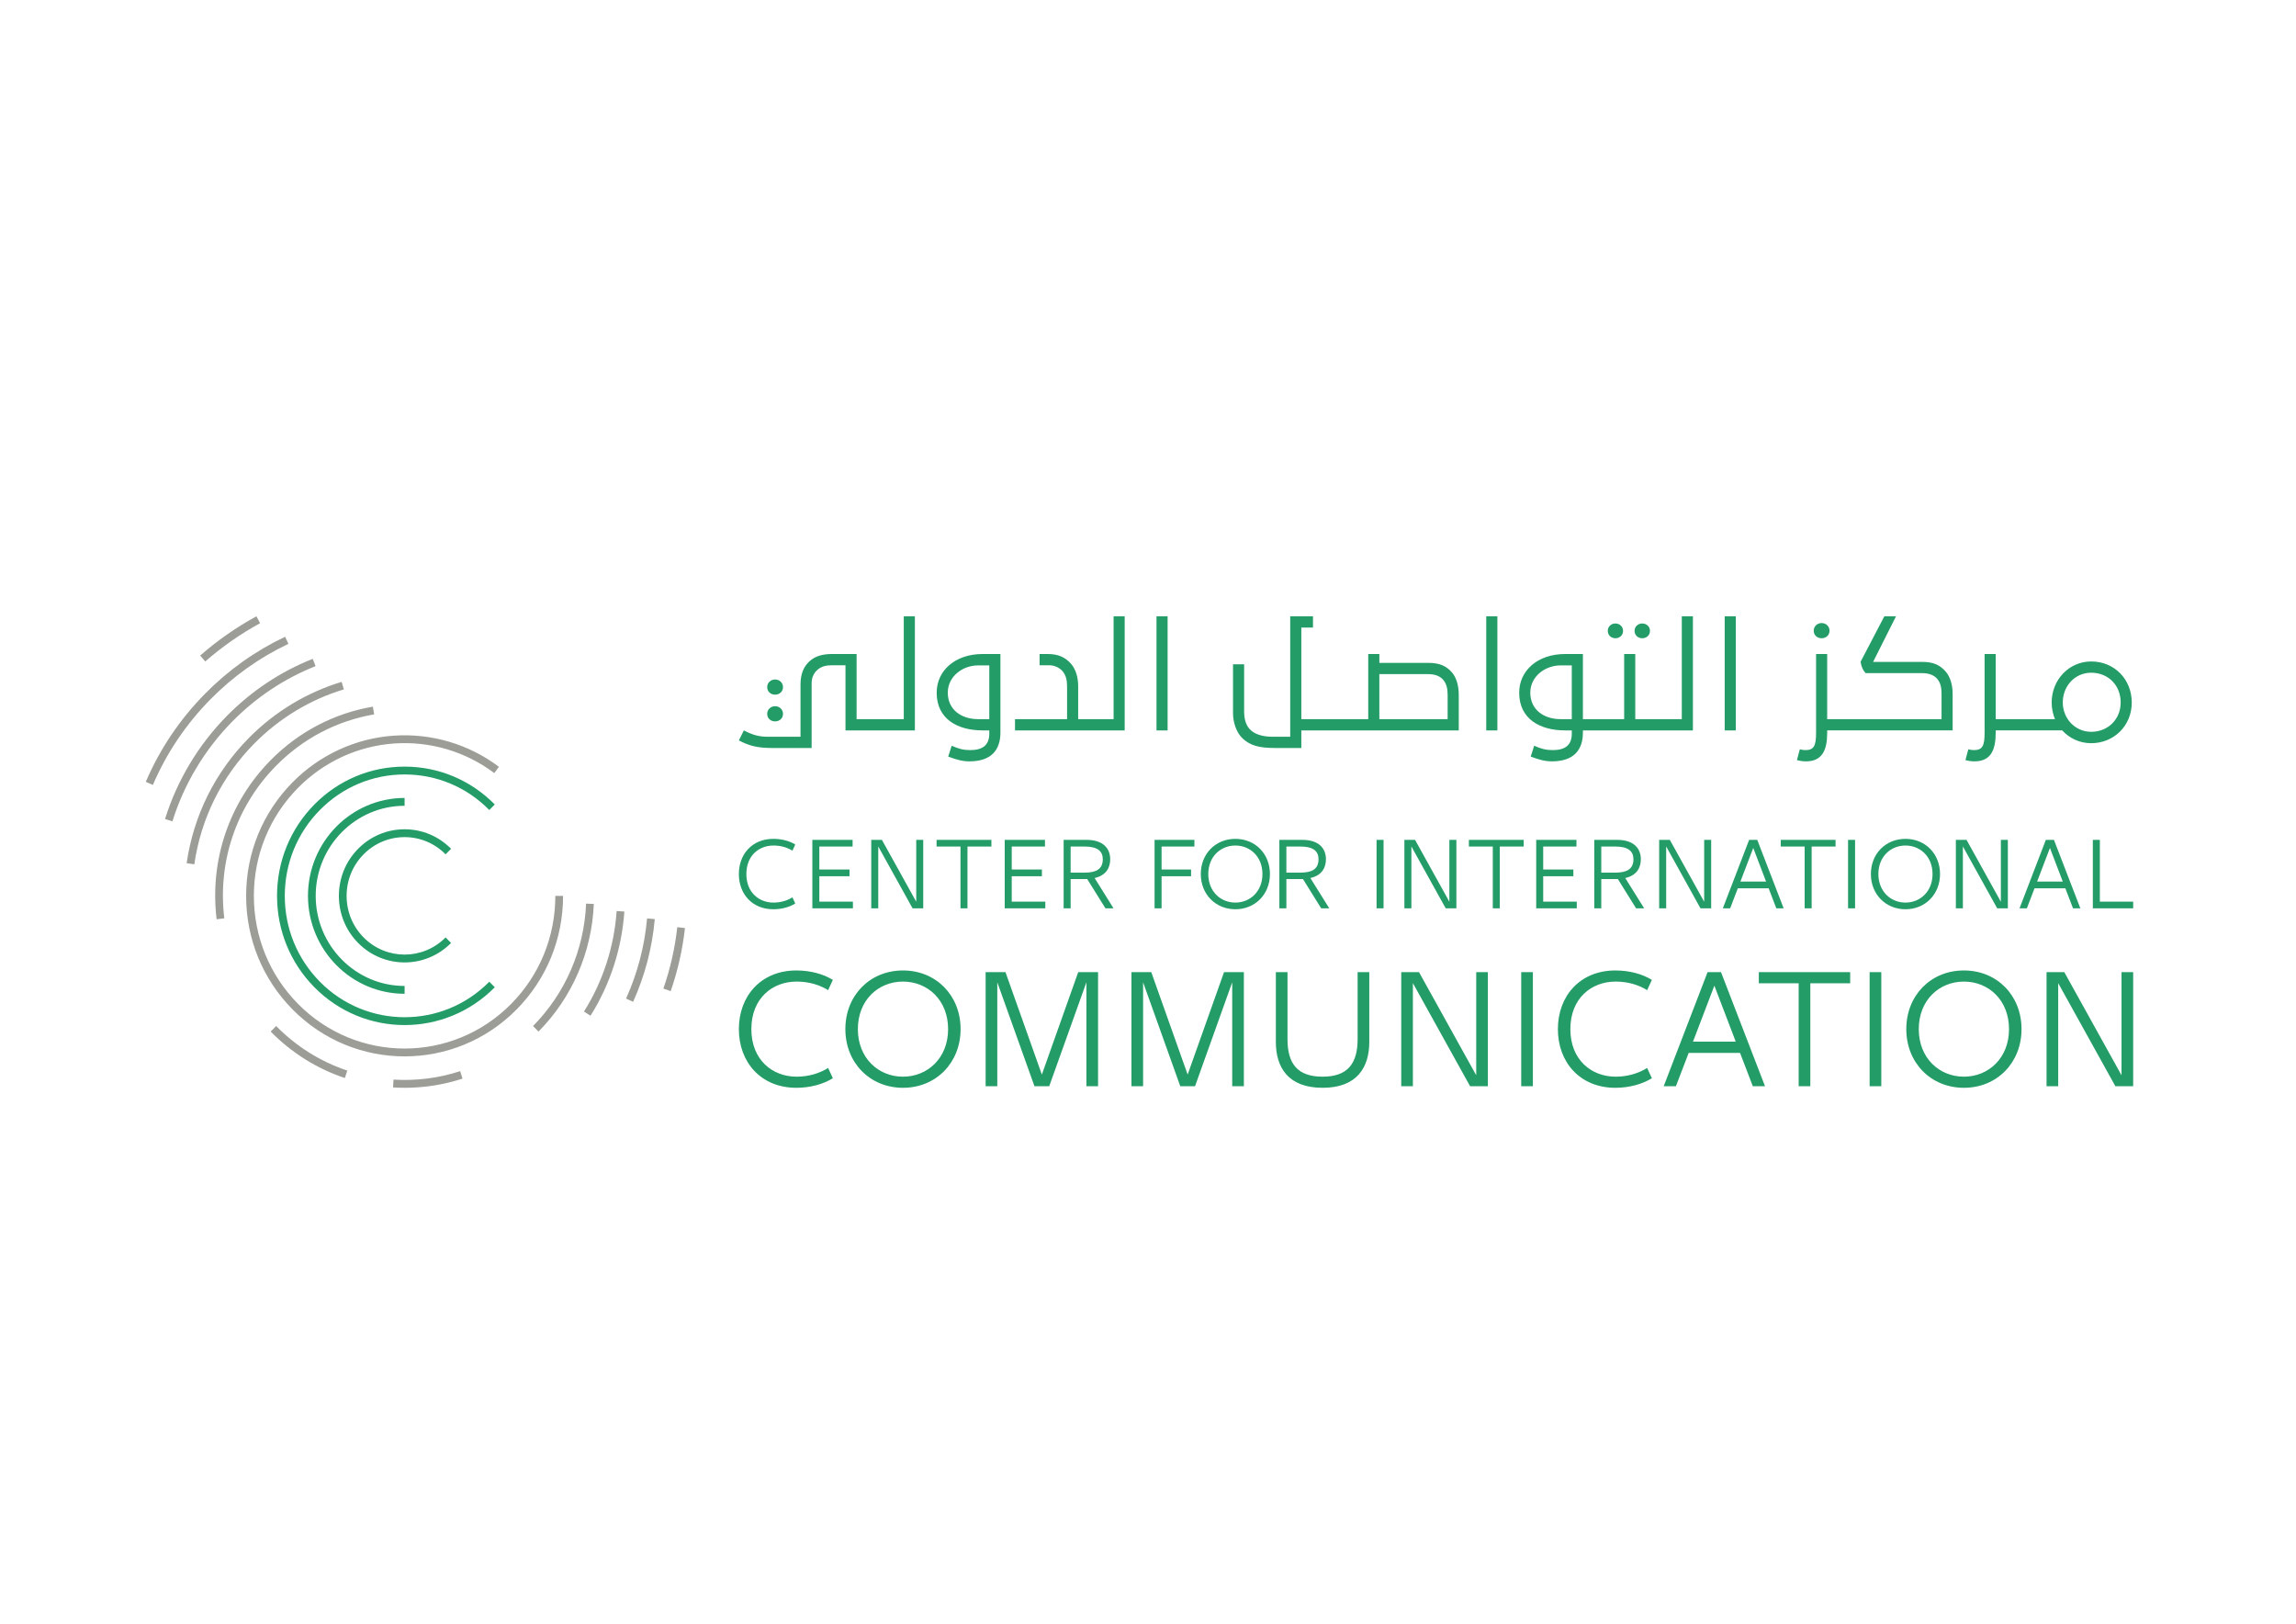 <?xml version="1.0" encoding="utf-8"?>
<!-- Generator: Adobe Illustrator 26.0.1, SVG Export Plug-In . SVG Version: 6.00 Build 0)  -->
<svg version="1.1" id="Layer_1" xmlns="http://www.w3.org/2000/svg" xmlns:xlink="http://www.w3.org/1999/xlink" x="0px" y="0px"
	 viewBox="0 0 841.89 595.276" enable-background="new 0 0 841.89 595.276" xml:space="preserve">
<g>
	<g>
		<path fill="#239C67" d="M148.357,306.903c5.674,0,11.014,2.241,15.034,6.306l2.004-2.032c-4.556-4.612-10.602-7.147-17.038-7.147
			c-6.436,0-12.488,2.535-17.038,7.147c-4.55,4.612-7.057,10.743-7.057,17.264c0,6.521,2.507,12.652,7.057,17.264
			c4.697,4.754,10.867,7.136,17.038,7.136c6.17,0,12.335-2.382,17.038-7.136l-2.004-2.032c-8.293,8.395-21.78,8.395-30.068,0
			c-4.014-4.07-6.227-9.479-6.227-15.232c0-5.753,2.213-11.161,6.227-15.231C137.337,309.144,142.678,306.903,148.357,306.903
			 M117.29,359.914c-8.299-8.406-12.866-19.584-12.866-31.473c0-11.889,4.567-23.067,12.866-31.479
			c8.299-8.406,19.33-13.035,31.067-13.035c11.737,0,22.768,4.629,31.061,13.035l2.004-2.032
			c-8.829-8.948-20.578-13.876-33.065-13.876c-12.493,0-24.241,4.928-33.071,13.876c-8.835,8.954-13.701,20.854-13.701,33.511
			c0,12.657,4.866,24.558,13.701,33.506c9.117,9.236,21.091,13.859,33.071,13.859c11.974,0,23.954-4.624,33.065-13.859l-2.004-2.032
			C162.29,377.274,134.419,377.268,117.29,359.914 M115.761,328.441c0-18.212,14.622-33.026,32.597-33.026v-2.874
			c-19.539,0-35.431,16.106-35.431,35.899c0,19.793,15.892,35.894,35.431,35.894v-2.868
			C130.382,361.466,115.761,346.653,115.761,328.441"/>
		<path fill="#9C9D96" d="M126.085,252.739l-0.807-2.755c-12.781,3.85-24.552,10.964-34.042,20.578
			C78.861,283.1,70.98,298.97,68.44,316.454l2.806,0.418c2.45-16.869,10.055-32.179,21.995-44.277
			C102.397,263.319,113.756,256.448,126.085,252.739 M115.709,244.215l-1.033-2.676c-11.822,4.697-22.407,11.731-31.462,20.905
			c-10.433,10.568-18.28,23.649-22.7,37.813l2.704,0.864c4.279-13.724,11.889-26.398,22-36.65
			C93.997,255.585,104.254,248.765,115.709,244.215 M101.257,280.718c9.834-9.97,22.266-16.473,35.939-18.816l-0.474-2.834
			c-14.255,2.445-27.211,9.225-37.469,19.618c-15.214,15.412-22.435,36.673-19.827,58.329l2.817-0.344
			C79.736,315.895,86.669,295.498,101.257,280.718 M99.253,378.192c7.734,7.836,16.891,13.572,27.2,17.032l0.892-2.727
			c-9.891-3.32-18.664-8.818-26.087-16.338L99.253,378.192z M105.751,236.051l-1.202-2.603
			c-10.896,5.154-20.77,12.177-29.345,20.871c-9.258,9.377-16.575,20.244-21.746,32.309l2.597,1.14
			c5.036-11.726,12.149-22.299,21.153-31.417C85.551,247.895,95.154,241.065,105.751,236.051 M95.374,228.475l-1.344-2.529
			c-7.345,3.997-14.283,8.841-20.623,14.39l1.852,2.173C81.447,237.096,88.21,232.376,95.374,228.475 M203.625,328.439
			c0,14.96-5.747,29.023-16.185,39.597c-21.549,21.837-56.618,21.837-78.167,0c-10.438-10.574-16.185-24.637-16.185-39.597
			s5.747-29.017,16.185-39.597c9.433-9.558,21.944-15.333,35.233-16.27c13.159-0.92,26.212,2.93,36.74,10.856l1.694-2.309
			c-11.076-8.333-24.795-12.38-38.632-11.409c-13.972,0.982-27.126,7.057-37.04,17.1c-10.975,11.122-17.021,25.907-17.021,41.629
			s6.046,30.514,17.021,41.629c11.33,11.477,26.206,17.219,41.087,17.219c14.876,0,29.757-5.741,41.087-17.219
			c10.975-11.116,17.021-25.907,17.021-41.629H203.625z M214.131,370.842l2.394,1.541c7.181-11.409,11.471-24.614,12.414-38.191
			l-2.828-0.198C225.202,347.091,221.064,359.833,214.131,370.842 M144.292,395.8l-0.169,2.868c1.428,0.09,2.851,0.135,4.274,0.135
			c7.209,0,14.322-1.129,21.199-3.365l-0.864-2.732C160.827,395.275,152.608,396.314,144.292,395.8 M229.566,366.088l2.58,1.197
			c4.324-9.586,7-19.787,7.949-30.322l-2.823-0.265C236.352,346.916,233.761,356.802,229.566,366.088 M214.905,331.284
			c-0.7,16.942-7.61,32.879-19.449,44.876l2.004,2.032c12.347-12.51,19.544-29.125,20.278-46.789L214.905,331.284z M248.343,339.916
			c-0.852,7.672-2.569,15.248-5.092,22.509l2.67,0.954c2.597-7.463,4.358-15.248,5.239-23.141L248.343,339.916z"/>
	</g>
	<path fill="#239C67" d="M360.31,267.777h2.439v1.186c0,4.333-2.594,6.035-6.971,6.035c-2.491,0-4.274-0.464-6.816-1.599
		l-1.275,3.972c3.102,1.186,5.342,1.754,7.789,1.754c7.943,0,11.355-4.126,11.355-10.574v-28.781h-6.521
		c-10.08,0-16.852,6.086-16.852,14.184C343.458,263.702,351.247,267.777,360.31,267.777 M358.63,243.947h4.119v19.703h-4.119
		c-6.108,0-11.097-3.456-11.097-9.697C347.533,247.971,352.978,243.947,358.63,243.947 M383.292,330.564h-12.313v-9.321h11.06
		v-2.469h-11.06v-8.422h12.188v-2.446h-14.759v25.104h14.884V330.564z M425.926,321.243h10.81v-2.469h-10.81v-8.422h12.033v-2.446
		h-14.604v25.104h2.572V321.243z M677.641,333.01h2.572v-25.104h-2.572V333.01z M319.466,307.906v25.104h2.572v-22.688
		l12.585,22.688h3.905v-25.104h-2.564v22.687l-12.585-22.687H319.466z M297.604,274.224v-23.83c0-2.063,0.914-3.868,2.284-4.952
		c1.378-1.127,2.955-1.547,5.195-1.547h4.937v23.881h9.424h1.017h9.019h1.017h4.966v-41.831h-4.067v37.705h-0.899h-1.017h-9.019
		h-1.017h-5.35v-23.881h-9.063c-3.36,0-5.954,0.774-7.943,2.424c-2.491,2.166-3.559,4.952-3.559,8.879v19.033h-11.863
		c-3.161,0-5.445-0.523-8.909-2.328l-1.835,3.662c3.773,2.011,6.978,2.785,12.07,2.785H297.604z M312.628,310.352v-2.446h-14.759
		v25.104h14.877v-2.446h-12.313v-9.321h11.06v-2.469h-11.06v-8.422H312.628z M284.208,264.476c1.584,0,2.903-1.083,2.903-2.785
		c0-1.548-1.275-2.785-2.903-2.785c-1.621,0-2.896,1.238-2.896,2.785C281.312,263.393,282.631,264.476,284.208,264.476
		 M284.208,254.676c1.584,0,2.903-1.083,2.903-2.785c0-1.547-1.275-2.785-2.903-2.785c-1.621,0-2.896,1.238-2.896,2.785
		C281.312,253.593,282.631,254.676,284.208,254.676 M549.053,225.946h-4.075v41.831h4.075V225.946z M760.131,333.01h2.69
		l-9.69-25.104h-2.962l-9.653,25.104h2.689l2.807-7.339h11.303L760.131,333.01z M746.963,323.195l4.701-12.32l4.709,12.32H746.963z
		 M661.725,333.01h2.564v-22.658h8.768v-2.446h-20.101v2.446h8.768V333.01z M769.968,330.564v-22.658h-2.572v25.104h14.788v-2.446
		H769.968z M667.944,233.993c1.584,0,2.903-1.076,2.903-2.785c0-1.547-1.267-2.785-2.903-2.785c-1.629,0-2.896,1.238-2.896,2.785
		C665.048,232.917,666.367,233.993,667.944,233.993 M636.481,225.946h-4.075v41.831h4.075V225.946z M731.777,268.654v-0.877h5.401
		h1.017h9.012h1.017h7.943c2.645,2.888,6.366,4.694,10.64,4.694c8.245,0,14.862-6.344,14.862-14.906
		c0-8.562-6.411-15.061-14.862-15.061c-8.142,0-14.508,6.705-14.508,15.061c0,2.166,0.457,4.229,1.223,6.086h-5.298h-1.017h-9.012
		h-1.017h-5.401v-23.881h-4.067v28.884c0,4.694-0.766,6.344-3.876,6.344c-0.707,0-1.12-0.052-2.085-0.302l-1.068,3.964
		c1.12,0.31,2.188,0.464,3.308,0.464C729.898,279.124,731.777,275.101,731.777,268.654 M766.807,246.629
		c6.212,0,10.795,4.59,10.795,10.891c0,6.234-4.686,10.773-10.795,10.773c-5.954,0-10.434-4.9-10.434-10.773
		C756.373,251.581,760.75,246.629,766.807,246.629 M601.657,314.994c0-3.773-2.409-7.088-8.702-7.088h-8.37v25.104h2.564v-10.743
		h6.079l6.691,10.743h2.962l-6.934-11.112C600.441,320.874,601.657,317.809,601.657,314.994 M592.314,319.916h-5.165v-9.564h5.165
		c4.672,0,6.632,1.665,6.632,4.671C598.945,318.708,596.403,319.916,592.314,319.916 M719.744,310.322l12.585,22.688h3.905v-25.104
		h-2.564v22.687l-12.585-22.687h-3.913v25.104h2.572V310.322z M573.9,267.777h2.439v1.186c0,4.333-2.594,6.035-6.971,6.035
		c-2.491,0-4.274-0.464-6.823-1.599l-1.267,3.972c3.102,1.186,5.342,1.754,7.781,1.754c7.943,0,11.355-4.126,11.355-10.574v-0.774
		h4.34h0.958h23.277h0.958h10.802v-41.831h-4.075v37.705h-6.727h-0.958h-9.373v-23.881h-4.075v23.881h-9.83h-0.958h-4.34v-23.881
		H573.9c-10.08,0-16.852,6.086-16.852,14.184C557.048,263.702,564.837,267.777,573.9,267.777 M572.22,243.947h4.119v19.703h-4.119
		c-6.108,0-11.097-3.456-11.097-9.697C561.123,247.971,566.568,243.947,572.22,243.947 M777.911,394.213l-20.978-37.808h-6.514
		v41.831h4.274v-37.808l20.971,37.808h6.521v-41.831h-4.274V394.213z M283.567,333.349c3.087,0,5.932-0.803,8.039-2.107
		l-1.039-2.255c-1.835,1.142-4.215,1.916-6.934,1.916c-5.32,0-9.955-3.684-9.955-10.463c0-6.809,4.635-10.456,9.955-10.456
		c2.719,0,5.099,0.737,6.934,1.886l1.039-2.262c-2.107-1.297-4.952-2.071-8.039-2.071c-7.781,0-12.644,5.63-12.644,12.902
		C270.923,327.712,275.786,333.349,283.567,333.349 M592.336,233.993c1.525,0,2.8-1.076,2.8-2.726c0-1.503-1.223-2.69-2.8-2.69
		c-1.577,0-2.8,1.186-2.8,2.69C589.536,232.917,590.811,233.993,592.336,233.993 M602.158,233.993c1.577,0,2.852-1.076,2.852-2.726
		c0-1.503-1.223-2.69-2.852-2.69c-1.577,0-2.8,1.186-2.8,2.69C599.358,232.917,600.633,233.993,602.158,233.993 M637.217,325.671
		h11.311l2.807,7.339h2.689l-9.682-25.104h-2.97l-9.653,25.104h2.69L637.217,325.671z M642.876,310.875l4.701,12.32h-9.41
		L642.876,310.875z M428.137,225.946h-4.075v41.831h4.075V225.946z M558.706,307.906h-20.101v2.446h8.768v22.658h2.564v-22.658
		h8.768V307.906z M557.792,398.236h4.281v-41.831h-4.281V398.236z M578.166,330.564h-12.313v-9.321h11.06v-2.469h-11.06v-8.422
		h12.195v-2.446h-14.759v25.104h14.877V330.564z M541.294,394.213l-20.978-37.808h-6.514v41.831h4.274v-37.808l20.978,37.808h6.514
		v-41.831h-4.274V394.213z M504.754,333.01h2.564v-25.104h-2.564V333.01z M497.806,381.008c0,9.026-3.765,13.72-12.828,13.72
		c-9.159,0-12.88-4.694-12.88-13.72v-24.603h-4.274v25.583c0,9.181,4.377,16.815,17.154,16.815c12.725,0,17.11-7.634,17.11-16.815
		v-25.583h-4.281V381.008z M626.128,356.405l-16.093,41.831h4.48l4.686-12.224h18.834l4.686,12.224h4.473l-16.137-41.831H626.128z
		 M620.778,381.885l7.84-20.528l7.84,20.528H620.778z M486.193,314.994c0-3.773-2.409-7.088-8.702-7.088h-8.378v25.104h2.572
		v-10.743h6.079l6.691,10.743h2.962l-6.934-11.112C484.97,320.874,486.193,317.809,486.193,314.994 M476.842,319.916h-5.158v-9.564
		h5.158c4.679,0,6.632,1.665,6.632,4.671C483.474,318.708,480.939,319.916,476.842,319.916 M592.417,359.861
		c4.532,0,8.503,1.238,11.554,3.146l1.732-3.765c-3.507-2.166-8.253-3.456-13.389-3.456c-12.983,0-21.074,9.387-21.074,21.509
		c0,12.121,8.091,21.509,21.074,21.509c5.136,0,9.881-1.341,13.389-3.508l-1.732-3.765c-3.051,1.908-7.022,3.198-11.554,3.198
		c-8.857,0-16.601-6.138-16.601-17.434C575.816,365.947,583.56,359.861,592.417,359.861 M644.917,360.48h14.612v37.756h4.274V360.48
		h14.612v-4.075h-33.497V360.48z M715.986,254.366c0-3.146-0.81-6.138-2.542-8.149c-2.093-2.424-4.583-3.559-8.606-3.559h-18.016
		l8.4-16.712h-4.281l-8.702,16.66c0.25,1.805,0.818,3.043,1.835,4.178h20.764c2.601,0,4.48,0.825,5.6,2.218s1.481,3.146,1.481,5.364
		v9.284h-31.264h-1.01h-3.249h-1.009h-5.401v-23.881h-4.075v28.884c0,4.694-0.766,6.344-3.868,6.344
		c-0.715,0-1.12-0.052-2.085-0.302l-1.068,3.964c1.12,0.31,2.188,0.464,3.308,0.464c5.902,0,7.789-4.023,7.789-10.471v-0.877h5.401
		h1.009h3.249h1.01h35.332V254.366z M610.949,310.322l12.585,22.688h3.913v-25.104h-2.564v22.687l-12.593-22.687h-3.913v25.104
		h2.572V310.322z M408.33,263.651h-6.676h-1.017h-5.298v-12.114c0-3.205-0.862-6.145-2.594-8.157
		c-2.137-2.424-4.738-3.61-8.555-3.61h-2.999v4.126h3.559c1.938,0,3.869,0.928,4.988,2.321c1.12,1.444,1.533,3.095,1.533,5.475
		v11.959H372.18v4.126h28.457h1.017h10.743v-41.831h-4.067V263.651z M363.522,307.906h-20.101v2.446h8.769v22.658h2.564v-22.658
		h8.768V307.906z M382.025,393.955l-13.337-37.55h-7.28v41.831h4.274v-38.117l13.639,38.117h5.401l13.639-38.117v38.117h4.274
		v-41.831h-7.273L382.025,393.955z M292.1,359.861c4.532,0,8.503,1.238,11.554,3.146l1.732-3.765
		c-3.507-2.166-8.245-3.456-13.389-3.456c-12.976,0-21.074,9.387-21.074,21.509c0,12.121,8.098,21.509,21.074,21.509
		c5.143,0,9.881-1.341,13.389-3.508l-1.732-3.765c-3.051,1.908-7.022,3.198-11.554,3.198c-8.857,0-16.594-6.138-16.594-17.434
		C275.506,365.947,283.243,359.861,292.1,359.861 M407.085,314.994c0-3.773-2.41-7.088-8.702-7.088h-8.371v25.104h2.564v-10.743
		h6.079l6.691,10.743h2.962l-6.934-11.112C405.862,320.874,407.085,317.809,407.085,314.994 M397.742,319.916h-5.165v-9.564h5.165
		c4.672,0,6.624,1.665,6.624,4.671C404.366,318.708,401.831,319.916,397.742,319.916 M720.12,355.786
		c-12.121,0-21.125,9.13-21.125,21.509c0,12.327,9.004,21.509,21.125,21.509c12.114,0,21.125-9.181,21.125-21.509
		C741.245,364.916,732.234,355.786,720.12,355.786 M720.12,394.729c-9.012,0-16.55-6.809-16.55-17.434
		c0-10.677,7.538-17.434,16.55-17.434s16.542,6.757,16.542,17.434C736.662,387.92,729.132,394.729,720.12,394.729 M331.101,355.786
		c-12.114,0-21.125,9.13-21.125,21.509c0,12.327,9.012,21.509,21.125,21.509c12.121,0,21.125-9.181,21.125-21.509
		C352.227,364.916,343.222,355.786,331.101,355.786 M331.101,394.729c-9.004,0-16.542-6.809-16.542-17.434
		c0-10.677,7.538-17.434,16.542-17.434c9.012,0,16.55,6.757,16.55,17.434C347.651,387.92,340.113,394.729,331.101,394.729
		 M477.167,267.777h13.116h1.002h43.607v-13.042c0-3.463-0.914-6.403-2.491-8.209c-2.085-2.424-4.635-3.507-8.658-3.507h-17.964
		v-3.25h-4.075v23.881h-10.419h-1.002h-13.116v-33.578h4.274v-4.126h-8.349v44.159h-6.411c-3.058,0-5.91-0.619-7.789-2.174
		c-1.732-1.393-2.697-3.714-2.697-7.066v-17.323h-4.075v17.95c0,3.087,1.12,7.059,3.611,9.328c2.8,2.527,5.961,3.404,11.76,3.404
		h9.675V267.777z M505.778,247.145h17.964c2.601,0,4.436,0.825,5.548,2.218c1.12,1.4,1.525,3.146,1.525,5.372v8.916h-25.038V247.145
		z M435.483,393.955l-13.337-37.55h-7.273v41.831h4.274v-38.117l13.639,38.117h5.401l13.639-38.117v38.117h4.274v-41.831h-7.273
		L435.483,393.955z M685.547,398.236h4.281v-41.831h-4.281V398.236z M518.865,307.906h-3.905v25.104h2.564v-22.688l12.585,22.688
		h3.913v-25.104h-2.572v22.687L518.865,307.906z M711.366,320.44c0-7.427-5.401-12.902-12.674-12.902
		c-7.273,0-12.681,5.475-12.681,12.902c0,7.398,5.409,12.909,12.681,12.909C705.965,333.349,711.366,327.837,711.366,320.44
		 M698.693,330.903c-5.409,0-9.933-4.089-9.933-10.463c0-6.403,4.524-10.456,9.933-10.456c5.409,0,9.925,4.053,9.925,10.456
		C708.618,326.813,704.101,330.903,698.693,330.903 M452.983,307.537c-7.273,0-12.681,5.475-12.681,12.902
		c0,7.398,5.408,12.909,12.681,12.909c7.265,0,12.674-5.512,12.674-12.909C465.657,313.012,460.248,307.537,452.983,307.537
		 M452.983,330.903c-5.409,0-9.933-4.089-9.933-10.463c0-6.403,4.524-10.456,9.933-10.456c5.401,0,9.925,4.053,9.925,10.456
		C462.908,326.813,458.384,330.903,452.983,330.903"/>
</g>
</svg>
